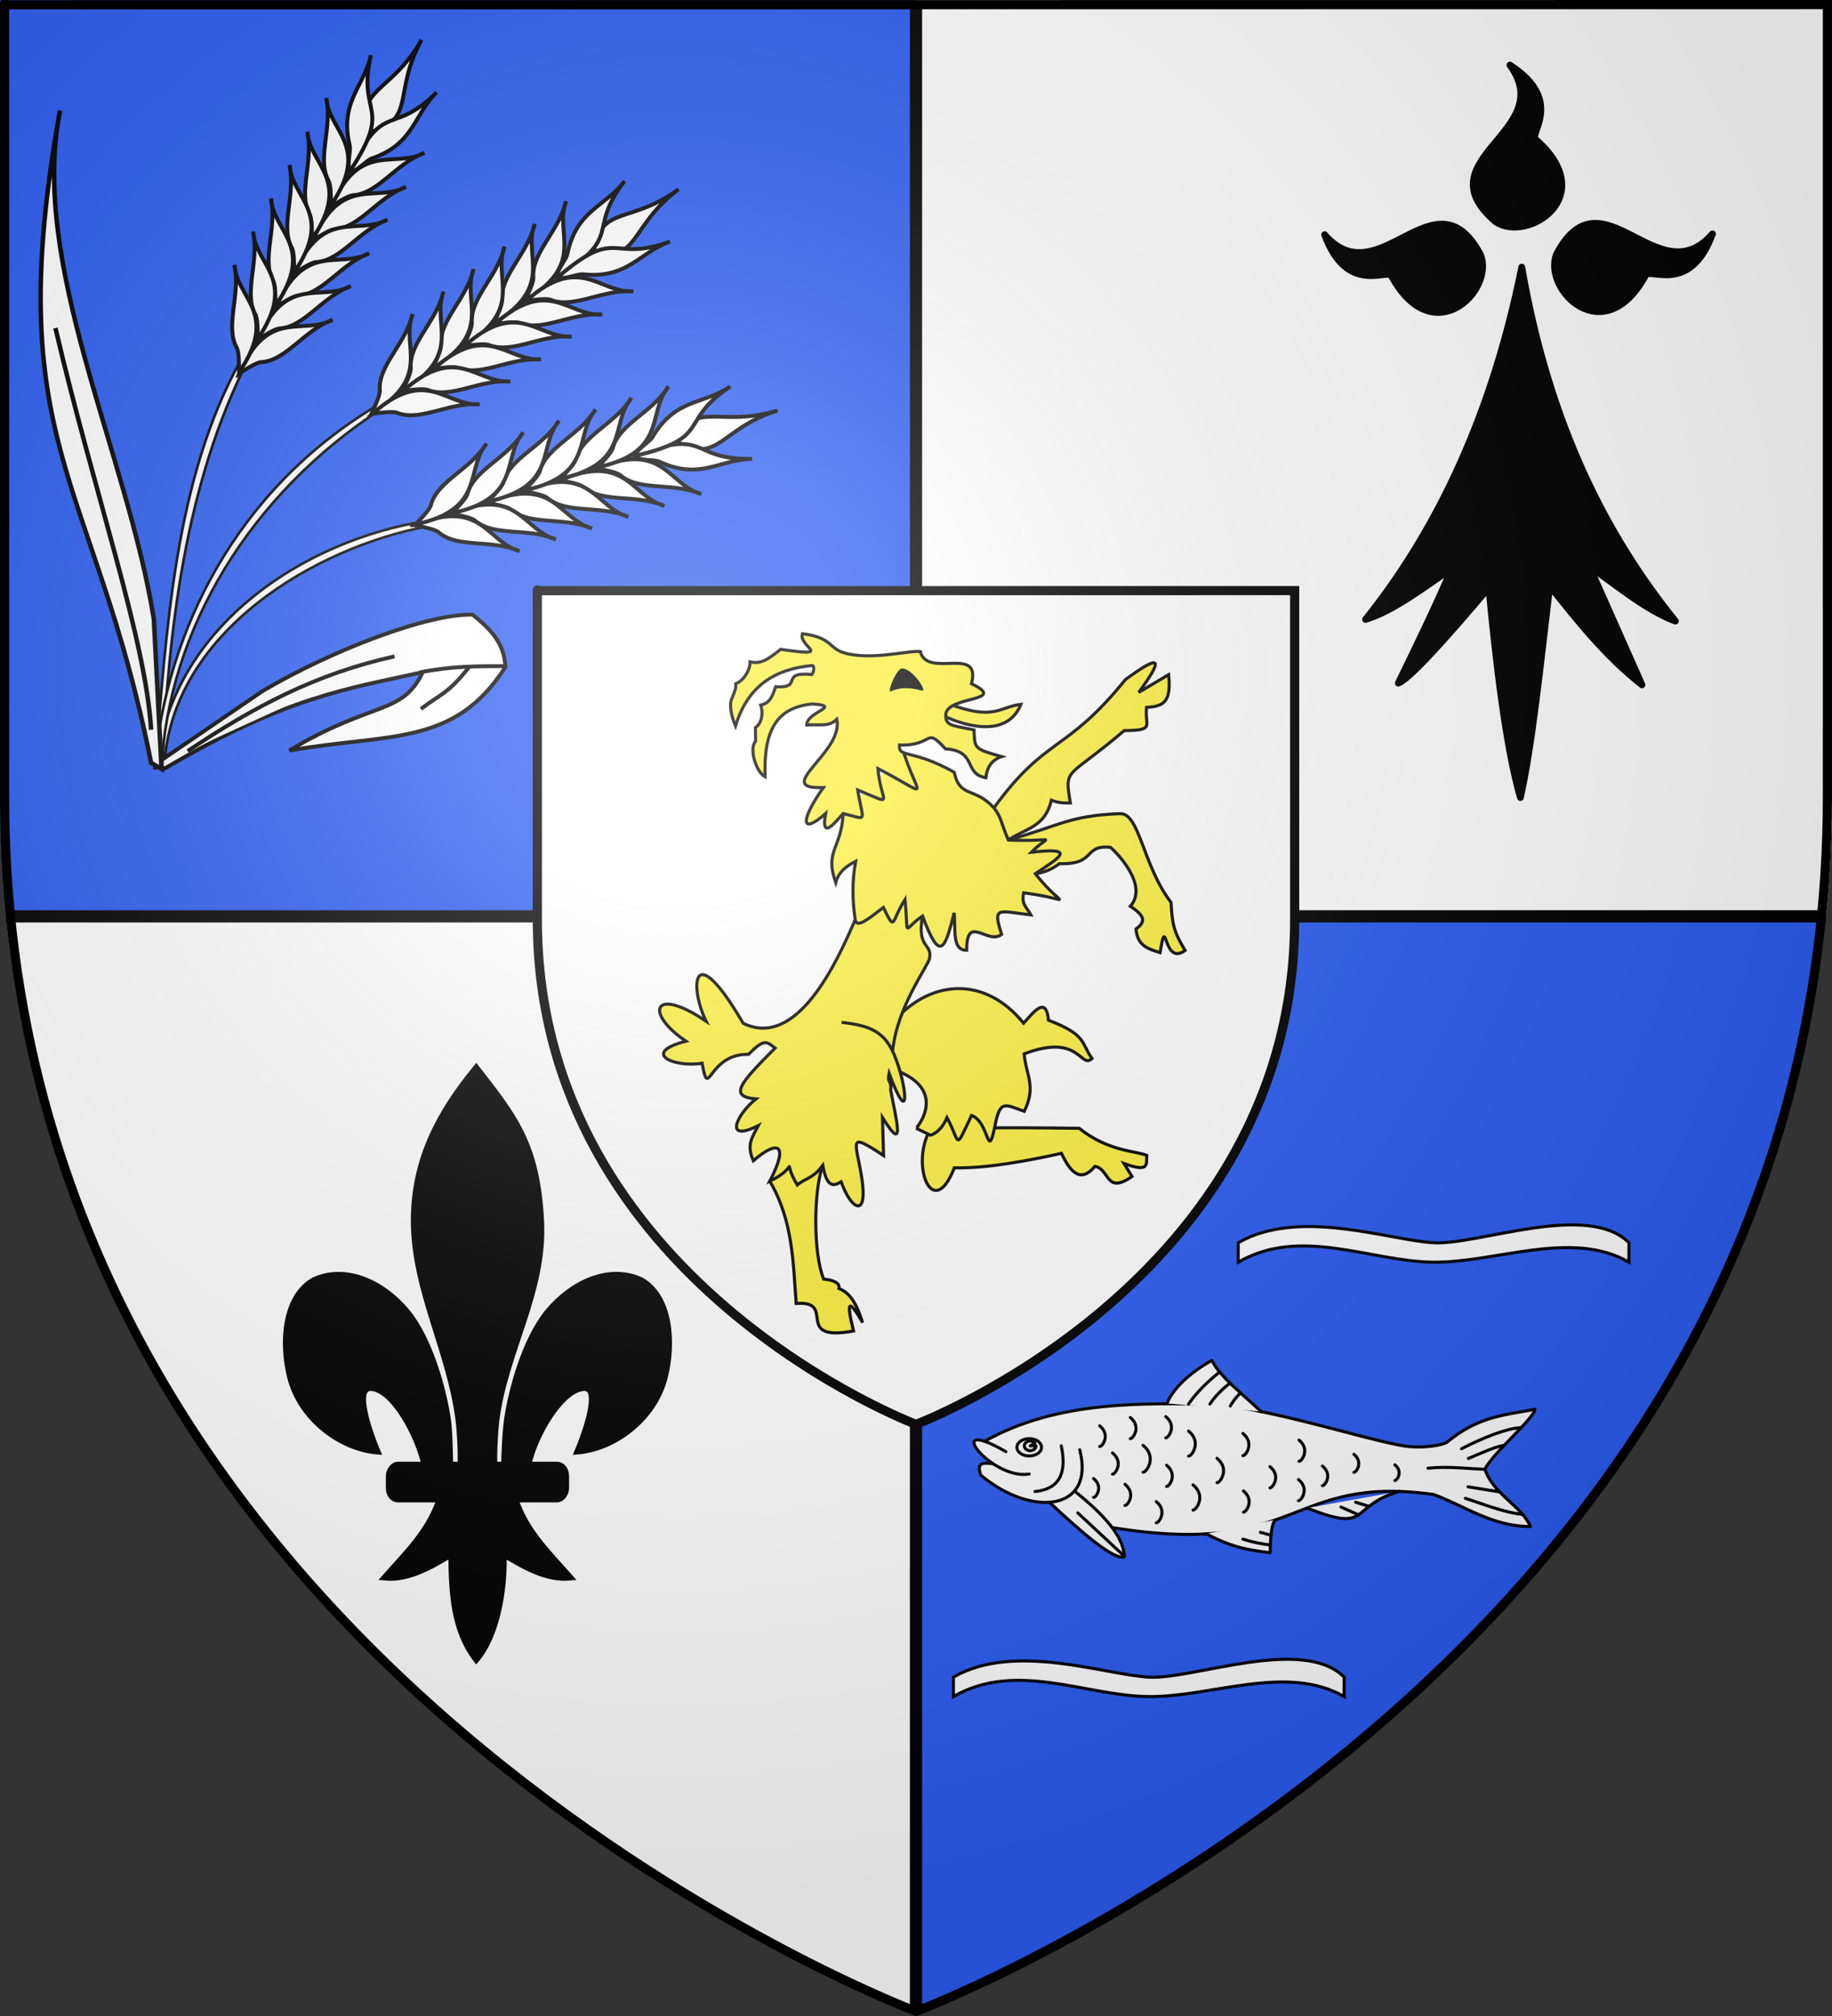 <?xml version="1.0" encoding="UTF-8" standalone="no"?>
<!-- Created with Inkscape (http://www.inkscape.org/) -->
<svg
   xmlns:svg="http://www.w3.org/2000/svg"
   xmlns="http://www.w3.org/2000/svg"
   xmlns:xlink="http://www.w3.org/1999/xlink"
   version="1.0"
   width="600"
   height="660"
   id="svg2">
  <rect width="100%" height="100%" fill="#333333" stroke="none"/>
  <defs
     id="defs6">
    <linearGradient
       id="linearGradient2893">
      <stop
         id="stop2895"
         style="stop-color:#ffffff;stop-opacity:0.314"
         offset="0" />
      <stop
         id="stop2897"
         style="stop-color:#ffffff;stop-opacity:0.251"
         offset="0.19" />
      <stop
         id="stop2901"
         style="stop-color:#6b6b6b;stop-opacity:0.125"
         offset="0.6" />
      <stop
         id="stop2899"
         style="stop-color:#000000;stop-opacity:0.125"
         offset="1" />
    </linearGradient>
    <radialGradient
       cx="221.445"
       cy="226.331"
       r="300"
       fx="221.445"
       fy="226.331"
       id="radialGradient3163"
       xlink:href="#linearGradient2893"
       gradientUnits="userSpaceOnUse"
       gradientTransform="matrix(1.353,0,0,1.349,-77.629,-85.747)" />
  </defs>
  <g
     id="layer3"
     style="display:inline">
    <path
       d="M 0,8.7679863e-14 L 0,260.43 C 0,274.01 0.672,287.192 1.947,300 L 300,300 L 300,8.7679863e-14 L 0,8.7679863e-14 z"
       id="path3161"
       style="fill:#2b5df2;fill-opacity:1;fill-rule:evenodd;stroke:none;stroke-width:1px;stroke-linecap:butt;stroke-linejoin:miter;stroke-opacity:1;display:inline" />
    <path
       d="M 300,300 L 300,658.5 C 300,658.5 570.474,556.543 596,300 L 300,300 z"
       id="path5127"
       style="fill:#2b5df2;fill-opacity:1;fill-rule:evenodd;stroke:none;stroke-width:1px;stroke-linecap:butt;stroke-linejoin:miter;stroke-opacity:1;display:inline" />
    <path
       d="M 300,300 L 300,660 C 300,660 27.698,557.617 2,300 L 300,300 z"
       id="path6098"
       style="fill:#ffffff;fill-opacity:1;fill-rule:evenodd;stroke:none;stroke-width:1px;stroke-linecap:butt;stroke-linejoin:miter;stroke-opacity:1;display:inline" />
    <path
       d="M 600,-2.8175379e-14 L 600,260.43 C 600,274.01 599.328,287.192 598.053,300 L 300,300 L 300,-2.8175379e-14 L 600,-2.8175379e-14 z"
       id="path6100"
       style="fill:#ffffff;fill-opacity:1;fill-rule:evenodd;stroke:none;stroke-width:1px;stroke-linecap:butt;stroke-linejoin:miter;stroke-opacity:1;display:inline" />
    <rect
       width="4"
       height="596"
       x="298"
       y="-598"
       transform="matrix(0,1,-1,0,0,0)"
       id="rect7073"
       style="fill:#000000;fill-opacity:1;stroke:none;stroke-width:15;stroke-linecap:round;stroke-linejoin:round;stroke-miterlimit:4;stroke-dasharray:none;display:inline" />
    <rect
       width="4"
       height="656"
       x="298"
       y="2"
       id="rect7071"
       style="fill:#000000;fill-opacity:1;stroke:none;stroke-width:15;stroke-linecap:round;stroke-linejoin:round;stroke-miterlimit:4;stroke-dasharray:none;display:inline" />
    <path
       d="M 300,466.309 C 300,466.309 175.986,419.645 175.986,301.052 C 175.986,182.458 175.986,193.377 175.986,193.377 L 424.014,193.353 L 424.014,301.052 C 424.014,419.645 300,466.309 300,466.309 z"
       id="path3997"
       style="opacity:1;fill:#ffffff;fill-opacity:1;fill-rule:evenodd;stroke:#000000;stroke-width:3;stroke-linecap:butt;stroke-linejoin:miter;stroke-miterlimit:4;stroke-dasharray:none;stroke-opacity:1;display:inline" />
  </g>
  <g
     id="layer4"
     style="display:inline">
    <g
       transform="matrix(0.484,0,0,0.575,384.416,81.773)"
       id="g6448"
       style="display:inline">
      <g
         transform="matrix(0.719,0,0,0.719,-487.194,995.896)"
         id="g3413"
         style="stroke:#000000;stroke-width:4.17;stroke-miterlimit:4;stroke-dasharray:none;stroke-opacity:1;display:inline">
        <g
           transform="matrix(1.23,0,0,1.23,80.308,160.388)"
           id="g3993">
          <path
             d="M -48.097,-730.047 C -18.635,-698.201 -1.311,-680.639 1.716,-631.226 C 4.517,-585.498 -25.913,-547.267 -32.472,-503.038 C -33.716,-494.649 -34.783,-477.525 -33.659,-470.58 C -32.827,-465.437 -30.267,-449.725 -27.472,-469.166 C -26.897,-473.165 -26.485,-493.226 -24.722,-503.413 C -21.51,-521.974 -11.224,-554.612 6.622,-572.694 C 24.46,-590.769 52.726,-602.493 77.934,-593.038 C 100.774,-582.5 102.933,-552.738 96.434,-530.976 C 88.296,-503.72 57.193,-484.855 29.309,-483.007 C 34.835,-493.933 48.059,-525.12 33.716,-523.882 C 17.113,-522.449 -2.747,-494.201 -7.917,-474.823 C -9.864,-467.525 -9.078,-456.195 -19.503,-456.663 C -12.628,-433.435 6.777,-418.065 23.778,-401.851 C 6.056,-400.377 -11.477,-408.718 -26.941,-416.663 C -26.287,-400.738 -29.378,-367.096 -48.097,-348.726 C -65.472,-367.642 -67.053,-390.712 -67.378,-416.663 C -82.841,-408.718 -100.374,-400.377 -118.097,-401.851 C -101.096,-418.065 -81.69,-433.435 -74.816,-456.663 C -85.241,-456.195 -85.868,-466.818 -87.816,-474.116 C -92.986,-493.493 -111.432,-522.449 -128.034,-523.882 C -142.378,-525.12 -129.153,-493.933 -123.628,-483.007 C -151.512,-484.855 -182.614,-503.72 -190.753,-530.976 C -197.252,-552.738 -195.093,-582.5 -172.253,-593.038 C -147.045,-602.493 -118.779,-590.769 -100.941,-572.694 C -83.095,-554.612 -72.809,-521.974 -69.597,-503.413 C -67.834,-493.226 -68.129,-474.579 -67.554,-470.58 C -64.758,-451.139 -61.492,-465.437 -60.659,-470.58 C -59.535,-477.525 -60.603,-494.649 -61.847,-503.038 C -68.406,-547.267 -95.956,-587.053 -96.034,-631.226 C -96.104,-671.112 -76.051,-701.46 -48.097,-730.047 z"
             id="path3415"
             style="fill:#000000;fill-opacity:1;fill-rule:evenodd;stroke:#000000;stroke-width:4.17;stroke-linecap:butt;stroke-linejoin:miter;stroke-miterlimit:4;stroke-dasharray:none;stroke-opacity:1" />
          <rect
             width="136"
             height="22"
             rx="7.012"
             ry="7.012"
             x="-20.841"
             y="-474.154"
             transform="scale(-1,1)"
             id="rect3417"
             style="fill:#000000;fill-opacity:1;fill-rule:evenodd;stroke:#000000;stroke-width:4.17;stroke-linejoin:round;stroke-miterlimit:4;stroke-dasharray:none;stroke-opacity:1" />
        </g>
      </g>
    </g>
    <g
       transform="matrix(0.813,0,0,0.813,-695.818,-211.947)"
       id="g9890"
       style="stroke:#000000;stroke-width:1.578;stroke-miterlimit:4;stroke-dasharray:none;stroke-opacity:1;display:inline">
      <path
         d="M 1028.539,470.36 L 1027.75,472.728 C 984.079,480.883 924.624,514.557 921.994,569.802 L 919.1,569.802 C 923.835,514.294 977.502,477.989 1028.539,470.36 z"
         id="path3991"
         style="fill:#ffffff;fill-opacity:1;stroke:#000000;stroke-width:1.052;stroke-linecap:square;stroke-linejoin:miter;stroke-miterlimit:4;stroke-dasharray:none;stroke-dashoffset:0;stroke-opacity:1;display:inline" />
      <g
         transform="matrix(0.846,0.533,-0.533,0.846,392.251,-464.86)"
         id="g3143"
         style="fill:#ffffff;stroke:#000000;stroke-width:1.578;stroke-miterlimit:4;stroke-dasharray:none;stroke-opacity:1">
        <path
           d="M 1000.24,593.266 C 1026.184,542.663 1045.743,526.575 1067.487,505.015 C 1069.853,524.105 1056.181,525.871 1038.852,560.367 C 1069.238,532.859 1094.283,523.74 1094.548,485.541 C 1089.333,477.901 1081.968,475.863 1072.126,474.724 C 1056.543,484.017 1031.786,517.133 1017.016,545.698 L 996.066,593.968 L 1000.24,593.266 z"
           id="path110757"
           style="fill:#ffffff;fill-opacity:1;fill-rule:evenodd;stroke:#000000;stroke-width:1.578;stroke-linecap:butt;stroke-linejoin:miter;stroke-miterlimit:4;stroke-dasharray:none;stroke-opacity:1" />
        <path
           d="M 1066.611,505.695 C 1075.73,496.982 1084.808,491.209 1094.391,485.245"
           id="path110795"
           style="fill:#ffffff;fill-opacity:1;fill-rule:evenodd;stroke:#000000;stroke-width:1.578;stroke-linecap:butt;stroke-linejoin:miter;stroke-miterlimit:4;stroke-dasharray:none;stroke-opacity:1" />
        <path
           d="M 1082.176,493.632 C 1080.62,507.339 1078.404,508.177 1074.765,517.964"
           id="path110797"
           style="fill:#ffffff;fill-opacity:1;fill-rule:evenodd;stroke:#000000;stroke-width:1.578;stroke-linecap:butt;stroke-linejoin:miter;stroke-miterlimit:4;stroke-dasharray:none;stroke-opacity:1" />
        <path
           d="M 1054.487,505.698 C 1031.541,528.378 1017.311,553.098 1004.31,582.387"
           id="path110799"
           style="fill:#ffffff;fill-opacity:1;fill-rule:evenodd;stroke:#000000;stroke-width:1.578;stroke-linecap:butt;stroke-linejoin:miter;stroke-miterlimit:4;stroke-dasharray:none;stroke-opacity:1" />
        <path
           d="M 1000.24,593.266 L 1000.24,593.266"
           id="path110801"
           style="fill:#ffffff;fill-opacity:1;fill-rule:evenodd;stroke:#000000;stroke-width:1.578;stroke-linecap:butt;stroke-linejoin:miter;stroke-miterlimit:4;stroke-dasharray:none;stroke-opacity:1" />
        <path
           d="M 88.25,133.25 L 91,133.25 C 66.75,180.75 60.5,236.75 58,289.25 L 55.25,289.25 C 59.75,236.5 62.75,179 88.25,133.25 z"
           transform="matrix(0.89,-0.561,0.561,0.89,785.173,368.489)"
           id="rect3216"
           style="fill:#ffffff;fill-opacity:1;stroke:#000000;stroke-width:1;stroke-linecap:square;stroke-linejoin:miter;stroke-miterlimit:4;stroke-dasharray:none;stroke-dashoffset:0" />
      </g>
      <g
         transform="matrix(0.351,-0.767,-0.767,-0.351,850.948,1427.403)"
         id="g110759"
         style="fill:#ffffff;fill-opacity:1;stroke:#000000;stroke-width:1.872;stroke-miterlimit:4;stroke-dasharray:none;stroke-opacity:1">
        <path
           d="M 1236.49,151.036 C 1216.998,173.122 1225.161,189.523 1202.938,188.391 C 1201.387,165.876 1217.316,172.366 1236.49,151.036 z"
           id="path110761"
           style="fill:#ffffff;fill-opacity:1;fill-rule:evenodd;stroke:#000000;stroke-width:1.872;stroke-linecap:butt;stroke-linejoin:miter;stroke-miterlimit:4;stroke-dasharray:none;stroke-opacity:1;display:inline" />
        <g
           id="g110763"
           style="fill:#ffffff;fill-opacity:1;stroke:#000000;stroke-width:1.872;stroke-miterlimit:4;stroke-dasharray:none;stroke-opacity:1">
          <path
             d="M 1210.439,152.46 C 1197.194,179.709 1215.893,177.593 1188.216,204.048 C 1187.083,200.671 1191.132,194.461 1190.767,191.706 C 1190.905,170.547 1203.815,166.49 1210.439,152.46 z"
             id="path110765"
             style="fill:#ffffff;fill-opacity:1;fill-rule:evenodd;stroke:#000000;stroke-width:1.872;stroke-linecap:butt;stroke-linejoin:miter;stroke-miterlimit:4;stroke-dasharray:none;stroke-opacity:1;display:inline" />
          <path
             d="M 1185.042,167.54 C 1182.511,183.677 1200.814,194.656 1175.518,217.937 C 1176.428,213.842 1177.93,207.94 1176.979,205.82 C 1174.191,194.476 1184.718,181.959 1185.042,167.54 z"
             id="path110767"
             style="fill:#ffffff;fill-opacity:1;fill-rule:evenodd;stroke:#000000;stroke-width:1.872;stroke-linecap:butt;stroke-linejoin:miter;stroke-miterlimit:4;stroke-dasharray:none;stroke-opacity:1;display:inline" />
          <path
             d="M 1172.578,181.23 C 1170.047,197.368 1188.35,208.347 1163.054,231.627 C 1163.964,227.532 1165.466,221.63 1164.515,219.51 C 1161.727,208.166 1172.254,195.65 1172.578,181.23 z"
             id="path110769"
             style="fill:#ffffff;fill-opacity:1;fill-rule:evenodd;stroke:#000000;stroke-width:1.872;stroke-linecap:butt;stroke-linejoin:miter;stroke-miterlimit:4;stroke-dasharray:none;stroke-opacity:1;display:inline" />
          <path
             d="M 1160.673,194.722 C 1158.142,210.86 1176.446,221.839 1151.149,245.119 C 1152.06,241.024 1153.561,235.122 1152.61,233.002 C 1149.822,221.658 1160.349,209.142 1160.673,194.722 z"
             id="path110771"
             style="fill:#ffffff;fill-opacity:1;fill-rule:evenodd;stroke:#000000;stroke-width:1.872;stroke-linecap:butt;stroke-linejoin:miter;stroke-miterlimit:4;stroke-dasharray:none;stroke-opacity:1;display:inline" />
          <path
             d="M 1148.372,208.214 C 1145.841,224.352 1164.144,235.331 1138.848,258.611 C 1139.758,254.516 1141.259,248.614 1140.309,246.494 C 1137.521,235.15 1148.048,222.634 1148.372,208.214 z"
             id="path110773"
             style="fill:#ffffff;fill-opacity:1;fill-rule:evenodd;stroke:#000000;stroke-width:1.872;stroke-linecap:butt;stroke-linejoin:miter;stroke-miterlimit:4;stroke-dasharray:none;stroke-opacity:1;display:inline" />
          <path
             d="M 1136.467,221.706 C 1133.936,237.844 1152.239,248.823 1126.943,272.103 C 1127.853,268.008 1129.355,262.106 1128.404,259.986 C 1125.616,248.642 1136.143,236.126 1136.467,221.706 z"
             id="path110775"
             style="fill:#ffffff;fill-opacity:1;fill-rule:evenodd;stroke:#000000;stroke-width:1.872;stroke-linecap:butt;stroke-linejoin:miter;stroke-miterlimit:4;stroke-dasharray:none;stroke-opacity:1;display:inline" />
          <path
             d="M 1124.165,235.198 C 1121.634,251.336 1139.938,262.315 1114.641,285.595 C 1115.552,281.5 1117.053,275.599 1116.102,273.478 C 1113.314,262.134 1123.841,249.618 1124.165,235.198 z"
             id="path110777"
             style="fill:#ffffff;fill-opacity:1;fill-rule:evenodd;stroke:#000000;stroke-width:1.872;stroke-linecap:butt;stroke-linejoin:miter;stroke-miterlimit:4;stroke-dasharray:none;stroke-opacity:1;display:inline" />
        </g>
        <g
           transform="matrix(-0.105,-0.995,-0.995,0.105,1516.331,1364.704)"
           id="g110779"
           style="fill:#ffffff;fill-opacity:1;stroke:#000000;stroke-width:1.872;stroke-miterlimit:4;stroke-dasharray:none;stroke-opacity:1;display:inline">
          <path
             d="M 1210.439,152.46 C 1197.194,179.709 1215.893,177.593 1188.216,204.048 C 1187.083,200.671 1191.132,194.461 1190.767,191.706 C 1190.905,170.547 1203.815,166.49 1210.439,152.46 z"
             id="path110781"
             style="fill:#ffffff;fill-opacity:1;fill-rule:evenodd;stroke:#000000;stroke-width:1.872;stroke-linecap:butt;stroke-linejoin:miter;stroke-miterlimit:4;stroke-dasharray:none;stroke-opacity:1;display:inline" />
          <path
             d="M 1185.042,167.54 C 1182.511,183.677 1200.814,194.656 1175.518,217.937 C 1176.428,213.842 1177.93,207.94 1176.979,205.82 C 1174.191,194.476 1184.718,181.959 1185.042,167.54 z"
             id="path110783"
             style="fill:#ffffff;fill-opacity:1;fill-rule:evenodd;stroke:#000000;stroke-width:1.872;stroke-linecap:butt;stroke-linejoin:miter;stroke-miterlimit:4;stroke-dasharray:none;stroke-opacity:1;display:inline" />
          <path
             d="M 1172.578,181.23 C 1170.047,197.368 1188.35,208.347 1163.054,231.627 C 1163.964,227.532 1165.466,221.63 1164.515,219.51 C 1161.727,208.166 1172.254,195.65 1172.578,181.23 z"
             id="path110785"
             style="fill:#ffffff;fill-opacity:1;fill-rule:evenodd;stroke:#000000;stroke-width:1.872;stroke-linecap:butt;stroke-linejoin:miter;stroke-miterlimit:4;stroke-dasharray:none;stroke-opacity:1;display:inline" />
          <path
             d="M 1160.673,194.722 C 1158.142,210.86 1176.446,221.839 1151.149,245.119 C 1152.06,241.024 1153.561,235.122 1152.61,233.002 C 1149.822,221.658 1160.349,209.142 1160.673,194.722 z"
             id="path110787"
             style="fill:#ffffff;fill-opacity:1;fill-rule:evenodd;stroke:#000000;stroke-width:1.872;stroke-linecap:butt;stroke-linejoin:miter;stroke-miterlimit:4;stroke-dasharray:none;stroke-opacity:1;display:inline" />
          <path
             d="M 1148.372,208.214 C 1145.841,224.352 1164.144,235.331 1138.848,258.611 C 1139.758,254.516 1141.259,248.614 1140.309,246.494 C 1137.521,235.15 1148.048,222.634 1148.372,208.214 z"
             id="path110789"
             style="fill:#ffffff;fill-opacity:1;fill-rule:evenodd;stroke:#000000;stroke-width:1.872;stroke-linecap:butt;stroke-linejoin:miter;stroke-miterlimit:4;stroke-dasharray:none;stroke-opacity:1;display:inline" />
          <path
             d="M 1136.467,221.706 C 1133.936,237.844 1152.239,248.823 1126.943,272.103 C 1127.853,268.008 1129.355,262.106 1128.404,259.986 C 1125.616,248.642 1136.143,236.126 1136.467,221.706 z"
             id="path110791"
             style="fill:#ffffff;fill-opacity:1;fill-rule:evenodd;stroke:#000000;stroke-width:1.872;stroke-linecap:butt;stroke-linejoin:miter;stroke-miterlimit:4;stroke-dasharray:none;stroke-opacity:1;display:inline" />
          <path
             d="M 1124.165,235.198 C 1121.634,251.336 1139.938,262.315 1114.641,285.595 C 1115.552,281.5 1117.053,275.599 1116.102,273.478 C 1113.314,262.134 1123.841,249.618 1124.165,235.198 z"
             id="path110793"
             style="fill:#ffffff;fill-opacity:1;fill-rule:evenodd;stroke:#000000;stroke-width:1.872;stroke-linecap:butt;stroke-linejoin:miter;stroke-miterlimit:4;stroke-dasharray:none;stroke-opacity:1;display:inline" />
        </g>
      </g>
      <path
         d="M 1007.23,424.322 L 1009.861,425.111 C 956.193,459.837 923.572,514.82 920.941,570.065 L 918.048,570.065 C 922.783,514.557 951.195,457.995 1007.23,424.322 z"
         id="path3989"
         style="fill:#ffffff;fill-opacity:1;stroke:#000000;stroke-width:1.052;stroke-linecap:square;stroke-linejoin:miter;stroke-miterlimit:4;stroke-dasharray:none;stroke-dashoffset:0;stroke-opacity:1;display:inline" />
      <g
         transform="matrix(0.826,0.171,-0.171,0.826,133.7,0.701)"
         id="g110809"
         style="fill:#ffffff;fill-opacity:1;stroke:#000000;stroke-width:1.872;stroke-miterlimit:4;stroke-dasharray:none;stroke-opacity:1">
        <path
           d="M 1236.49,151.036 C 1216.998,173.122 1225.161,189.523 1202.938,188.391 C 1201.387,165.876 1217.316,172.366 1236.49,151.036 z"
           id="path110811"
           style="fill:#ffffff;fill-opacity:1;fill-rule:evenodd;stroke:#000000;stroke-width:1.872;stroke-linecap:butt;stroke-linejoin:miter;stroke-miterlimit:4;stroke-dasharray:none;stroke-opacity:1;display:inline" />
        <g
           id="g110813"
           style="fill:#ffffff;fill-opacity:1;stroke:#000000;stroke-width:1.872;stroke-miterlimit:4;stroke-dasharray:none;stroke-opacity:1">
          <path
             d="M 1210.439,152.46 C 1197.194,179.709 1215.893,177.593 1188.216,204.048 C 1187.083,200.671 1191.132,194.461 1190.767,191.706 C 1190.905,170.547 1203.815,166.49 1210.439,152.46 z"
             id="path110815"
             style="fill:#ffffff;fill-opacity:1;fill-rule:evenodd;stroke:#000000;stroke-width:1.872;stroke-linecap:butt;stroke-linejoin:miter;stroke-miterlimit:4;stroke-dasharray:none;stroke-opacity:1;display:inline" />
          <path
             d="M 1185.042,167.54 C 1182.511,183.677 1200.814,194.656 1175.518,217.937 C 1176.428,213.842 1177.93,207.94 1176.979,205.82 C 1174.191,194.476 1184.718,181.959 1185.042,167.54 z"
             id="path110817"
             style="fill:#ffffff;fill-opacity:1;fill-rule:evenodd;stroke:#000000;stroke-width:1.872;stroke-linecap:butt;stroke-linejoin:miter;stroke-miterlimit:4;stroke-dasharray:none;stroke-opacity:1;display:inline" />
          <path
             d="M 1172.578,181.23 C 1170.047,197.368 1188.35,208.347 1163.054,231.627 C 1163.964,227.532 1165.466,221.63 1164.515,219.51 C 1161.727,208.166 1172.254,195.65 1172.578,181.23 z"
             id="path110819"
             style="fill:#ffffff;fill-opacity:1;fill-rule:evenodd;stroke:#000000;stroke-width:1.872;stroke-linecap:butt;stroke-linejoin:miter;stroke-miterlimit:4;stroke-dasharray:none;stroke-opacity:1;display:inline" />
          <path
             d="M 1160.673,194.722 C 1158.142,210.86 1176.446,221.839 1151.149,245.119 C 1152.06,241.024 1153.561,235.122 1152.61,233.002 C 1149.822,221.658 1160.349,209.142 1160.673,194.722 z"
             id="path110821"
             style="fill:#ffffff;fill-opacity:1;fill-rule:evenodd;stroke:#000000;stroke-width:1.872;stroke-linecap:butt;stroke-linejoin:miter;stroke-miterlimit:4;stroke-dasharray:none;stroke-opacity:1;display:inline" />
          <path
             d="M 1148.372,208.214 C 1145.841,224.352 1164.144,235.331 1138.848,258.611 C 1139.758,254.516 1141.259,248.614 1140.309,246.494 C 1137.521,235.15 1148.048,222.634 1148.372,208.214 z"
             id="path110823"
             style="fill:#ffffff;fill-opacity:1;fill-rule:evenodd;stroke:#000000;stroke-width:1.872;stroke-linecap:butt;stroke-linejoin:miter;stroke-miterlimit:4;stroke-dasharray:none;stroke-opacity:1;display:inline" />
          <path
             d="M 1136.467,221.706 C 1133.936,237.844 1152.239,248.823 1126.943,272.103 C 1127.853,268.008 1129.355,262.106 1128.404,259.986 C 1125.616,248.642 1136.143,236.126 1136.467,221.706 z"
             id="path110825"
             style="fill:#ffffff;fill-opacity:1;fill-rule:evenodd;stroke:#000000;stroke-width:1.872;stroke-linecap:butt;stroke-linejoin:miter;stroke-miterlimit:4;stroke-dasharray:none;stroke-opacity:1;display:inline" />
          <path
             d="M 1124.165,235.198 C 1121.634,251.336 1139.938,262.315 1114.641,285.595 C 1115.552,281.5 1117.053,275.599 1116.102,273.478 C 1113.314,262.134 1123.841,249.618 1124.165,235.198 z"
             id="path110827"
             style="fill:#ffffff;fill-opacity:1;fill-rule:evenodd;stroke:#000000;stroke-width:1.872;stroke-linecap:butt;stroke-linejoin:miter;stroke-miterlimit:4;stroke-dasharray:none;stroke-opacity:1;display:inline" />
        </g>
        <g
           transform="matrix(-0.105,-0.995,-0.995,0.105,1516.331,1364.704)"
           id="g110829"
           style="fill:#ffffff;fill-opacity:1;stroke:#000000;stroke-width:1.872;stroke-miterlimit:4;stroke-dasharray:none;stroke-opacity:1;display:inline">
          <path
             d="M 1210.439,152.46 C 1197.194,179.709 1215.893,177.593 1188.216,204.048 C 1187.083,200.671 1191.132,194.461 1190.767,191.706 C 1190.905,170.547 1203.815,166.49 1210.439,152.46 z"
             id="path110831"
             style="fill:#ffffff;fill-opacity:1;fill-rule:evenodd;stroke:#000000;stroke-width:1.872;stroke-linecap:butt;stroke-linejoin:miter;stroke-miterlimit:4;stroke-dasharray:none;stroke-opacity:1;display:inline" />
          <path
             d="M 1185.042,167.54 C 1182.511,183.677 1200.814,194.656 1175.518,217.937 C 1176.428,213.842 1177.93,207.94 1176.979,205.82 C 1174.191,194.476 1184.718,181.959 1185.042,167.54 z"
             id="path110833"
             style="fill:#ffffff;fill-opacity:1;fill-rule:evenodd;stroke:#000000;stroke-width:1.872;stroke-linecap:butt;stroke-linejoin:miter;stroke-miterlimit:4;stroke-dasharray:none;stroke-opacity:1;display:inline" />
          <path
             d="M 1172.578,181.23 C 1170.047,197.368 1188.35,208.347 1163.054,231.627 C 1163.964,227.532 1165.466,221.63 1164.515,219.51 C 1161.727,208.166 1172.254,195.65 1172.578,181.23 z"
             id="path110835"
             style="fill:#ffffff;fill-opacity:1;fill-rule:evenodd;stroke:#000000;stroke-width:1.872;stroke-linecap:butt;stroke-linejoin:miter;stroke-miterlimit:4;stroke-dasharray:none;stroke-opacity:1;display:inline" />
          <path
             d="M 1160.673,194.722 C 1158.142,210.86 1176.446,221.839 1151.149,245.119 C 1152.06,241.024 1153.561,235.122 1152.61,233.002 C 1149.822,221.658 1160.349,209.142 1160.673,194.722 z"
             id="path110837"
             style="fill:#ffffff;fill-opacity:1;fill-rule:evenodd;stroke:#000000;stroke-width:1.872;stroke-linecap:butt;stroke-linejoin:miter;stroke-miterlimit:4;stroke-dasharray:none;stroke-opacity:1;display:inline" />
          <path
             d="M 1148.372,208.214 C 1145.841,224.352 1164.144,235.331 1138.848,258.611 C 1139.758,254.516 1141.259,248.614 1140.309,246.494 C 1137.521,235.15 1148.048,222.634 1148.372,208.214 z"
             id="path110839"
             style="fill:#ffffff;fill-opacity:1;fill-rule:evenodd;stroke:#000000;stroke-width:1.872;stroke-linecap:butt;stroke-linejoin:miter;stroke-miterlimit:4;stroke-dasharray:none;stroke-opacity:1;display:inline" />
          <path
             d="M 1136.467,221.706 C 1133.936,237.844 1152.239,248.823 1126.943,272.103 C 1127.853,268.008 1129.355,262.106 1128.404,259.986 C 1125.616,248.642 1136.143,236.126 1136.467,221.706 z"
             id="path110841"
             style="fill:#ffffff;fill-opacity:1;fill-rule:evenodd;stroke:#000000;stroke-width:1.872;stroke-linecap:butt;stroke-linejoin:miter;stroke-miterlimit:4;stroke-dasharray:none;stroke-opacity:1;display:inline" />
          <path
             d="M 1124.165,235.198 C 1121.634,251.336 1139.938,262.315 1114.641,285.595 C 1115.552,281.5 1117.053,275.599 1116.102,273.478 C 1113.314,262.134 1123.841,249.618 1124.165,235.198 z"
             id="path110843"
             style="fill:#ffffff;fill-opacity:1;fill-rule:evenodd;stroke:#000000;stroke-width:1.872;stroke-linecap:butt;stroke-linejoin:miter;stroke-miterlimit:4;stroke-dasharray:none;stroke-opacity:1;display:inline" />
        </g>
      </g>
      <path
         d="M 1027.016,611.746 L 1027.016,611.746"
         id="path110851"
         style="fill:#ffffff;fill-opacity:1;fill-rule:evenodd;stroke:#000000;stroke-width:1.578;stroke-linecap:butt;stroke-linejoin:miter;stroke-miterlimit:4;stroke-dasharray:none;stroke-opacity:1" />
      <g
         transform="matrix(-0.277,-0.796,-0.796,0.277,1488.414,1219.145)"
         id="g8767"
         style="fill:#ffffff;fill-opacity:1;stroke:#000000;stroke-width:1.872;stroke-miterlimit:4;stroke-dasharray:none;stroke-opacity:1">
        <path
           d="M 1236.49,151.036 C 1216.998,173.122 1225.161,189.523 1202.938,188.391 C 1201.387,165.876 1217.316,172.366 1236.49,151.036 z"
           id="path8769"
           style="fill:#ffffff;fill-opacity:1;fill-rule:evenodd;stroke:#000000;stroke-width:1.872;stroke-linecap:butt;stroke-linejoin:miter;stroke-miterlimit:4;stroke-dasharray:none;stroke-opacity:1;display:inline" />
        <g
           id="g8771"
           style="fill:#ffffff;fill-opacity:1;stroke:#000000;stroke-width:1.872;stroke-miterlimit:4;stroke-dasharray:none;stroke-opacity:1">
          <path
             d="M 1210.439,152.46 C 1197.194,179.709 1215.893,177.593 1188.216,204.048 C 1187.083,200.671 1191.132,194.461 1190.767,191.706 C 1190.905,170.547 1203.815,166.49 1210.439,152.46 z"
             id="path8773"
             style="fill:#ffffff;fill-opacity:1;fill-rule:evenodd;stroke:#000000;stroke-width:1.872;stroke-linecap:butt;stroke-linejoin:miter;stroke-miterlimit:4;stroke-dasharray:none;stroke-opacity:1;display:inline" />
          <path
             d="M 1185.042,167.54 C 1182.511,183.677 1200.814,194.656 1175.518,217.937 C 1176.428,213.842 1177.93,207.94 1176.979,205.82 C 1174.191,194.476 1184.718,181.959 1185.042,167.54 z"
             id="path8775"
             style="fill:#ffffff;fill-opacity:1;fill-rule:evenodd;stroke:#000000;stroke-width:1.872;stroke-linecap:butt;stroke-linejoin:miter;stroke-miterlimit:4;stroke-dasharray:none;stroke-opacity:1;display:inline" />
          <path
             d="M 1172.578,181.23 C 1170.047,197.368 1188.35,208.347 1163.054,231.627 C 1163.964,227.532 1165.466,221.63 1164.515,219.51 C 1161.727,208.166 1172.254,195.65 1172.578,181.23 z"
             id="path8777"
             style="fill:#ffffff;fill-opacity:1;fill-rule:evenodd;stroke:#000000;stroke-width:1.872;stroke-linecap:butt;stroke-linejoin:miter;stroke-miterlimit:4;stroke-dasharray:none;stroke-opacity:1;display:inline" />
          <path
             d="M 1160.673,194.722 C 1158.142,210.86 1176.446,221.839 1151.149,245.119 C 1152.06,241.024 1153.561,235.122 1152.61,233.002 C 1149.822,221.658 1160.349,209.142 1160.673,194.722 z"
             id="path8779"
             style="fill:#ffffff;fill-opacity:1;fill-rule:evenodd;stroke:#000000;stroke-width:1.872;stroke-linecap:butt;stroke-linejoin:miter;stroke-miterlimit:4;stroke-dasharray:none;stroke-opacity:1;display:inline" />
          <path
             d="M 1148.372,208.214 C 1145.841,224.352 1164.144,235.331 1138.848,258.611 C 1139.758,254.516 1141.259,248.614 1140.309,246.494 C 1137.521,235.15 1148.048,222.634 1148.372,208.214 z"
             id="path8781"
             style="fill:#ffffff;fill-opacity:1;fill-rule:evenodd;stroke:#000000;stroke-width:1.872;stroke-linecap:butt;stroke-linejoin:miter;stroke-miterlimit:4;stroke-dasharray:none;stroke-opacity:1;display:inline" />
          <path
             d="M 1136.467,221.706 C 1133.936,237.844 1152.239,248.823 1126.943,272.103 C 1127.853,268.008 1129.355,262.106 1128.404,259.986 C 1125.616,248.642 1136.143,236.126 1136.467,221.706 z"
             id="path8783"
             style="fill:#ffffff;fill-opacity:1;fill-rule:evenodd;stroke:#000000;stroke-width:1.872;stroke-linecap:butt;stroke-linejoin:miter;stroke-miterlimit:4;stroke-dasharray:none;stroke-opacity:1;display:inline" />
          <path
             d="M 1124.165,235.198 C 1121.634,251.336 1139.938,262.315 1114.641,285.595 C 1115.552,281.5 1117.053,275.599 1116.102,273.478 C 1113.314,262.134 1123.841,249.618 1124.165,235.198 z"
             id="path8785"
             style="fill:#ffffff;fill-opacity:1;fill-rule:evenodd;stroke:#000000;stroke-width:1.872;stroke-linecap:butt;stroke-linejoin:miter;stroke-miterlimit:4;stroke-dasharray:none;stroke-opacity:1;display:inline" />
        </g>
        <g
           transform="matrix(-0.105,-0.995,-0.995,0.105,1516.331,1364.704)"
           id="g8787"
           style="fill:#ffffff;fill-opacity:1;stroke:#000000;stroke-width:1.872;stroke-miterlimit:4;stroke-dasharray:none;stroke-opacity:1;display:inline">
          <path
             d="M 1210.439,152.46 C 1197.194,179.709 1215.893,177.593 1188.216,204.048 C 1187.083,200.671 1191.132,194.461 1190.767,191.706 C 1190.905,170.547 1203.815,166.49 1210.439,152.46 z"
             id="path8789"
             style="fill:#ffffff;fill-opacity:1;fill-rule:evenodd;stroke:#000000;stroke-width:1.872;stroke-linecap:butt;stroke-linejoin:miter;stroke-miterlimit:4;stroke-dasharray:none;stroke-opacity:1;display:inline" />
          <path
             d="M 1185.042,167.54 C 1182.511,183.677 1200.814,194.656 1175.518,217.937 C 1176.428,213.842 1177.93,207.94 1176.979,205.82 C 1174.191,194.476 1184.718,181.959 1185.042,167.54 z"
             id="path8791"
             style="fill:#ffffff;fill-opacity:1;fill-rule:evenodd;stroke:#000000;stroke-width:1.872;stroke-linecap:butt;stroke-linejoin:miter;stroke-miterlimit:4;stroke-dasharray:none;stroke-opacity:1;display:inline" />
          <path
             d="M 1172.578,181.23 C 1170.047,197.368 1188.35,208.347 1163.054,231.627 C 1163.964,227.532 1165.466,221.63 1164.515,219.51 C 1161.727,208.166 1172.254,195.65 1172.578,181.23 z"
             id="path8793"
             style="fill:#ffffff;fill-opacity:1;fill-rule:evenodd;stroke:#000000;stroke-width:1.872;stroke-linecap:butt;stroke-linejoin:miter;stroke-miterlimit:4;stroke-dasharray:none;stroke-opacity:1;display:inline" />
          <path
             d="M 1160.673,194.722 C 1158.142,210.86 1176.446,221.839 1151.149,245.119 C 1152.06,241.024 1153.561,235.122 1152.61,233.002 C 1149.822,221.658 1160.349,209.142 1160.673,194.722 z"
             id="path8795"
             style="fill:#ffffff;fill-opacity:1;fill-rule:evenodd;stroke:#000000;stroke-width:1.872;stroke-linecap:butt;stroke-linejoin:miter;stroke-miterlimit:4;stroke-dasharray:none;stroke-opacity:1;display:inline" />
          <path
             d="M 1148.372,208.214 C 1145.841,224.352 1164.144,235.331 1138.848,258.611 C 1139.758,254.516 1141.259,248.614 1140.309,246.494 C 1137.521,235.15 1148.048,222.634 1148.372,208.214 z"
             id="path8797"
             style="fill:#ffffff;fill-opacity:1;fill-rule:evenodd;stroke:#000000;stroke-width:1.872;stroke-linecap:butt;stroke-linejoin:miter;stroke-miterlimit:4;stroke-dasharray:none;stroke-opacity:1;display:inline" />
          <path
             d="M 1136.467,221.706 C 1133.936,237.844 1152.239,248.823 1126.943,272.103 C 1127.853,268.008 1129.355,262.106 1128.404,259.986 C 1125.616,248.642 1136.143,236.126 1136.467,221.706 z"
             id="path8799"
             style="fill:#ffffff;fill-opacity:1;fill-rule:evenodd;stroke:#000000;stroke-width:1.872;stroke-linecap:butt;stroke-linejoin:miter;stroke-miterlimit:4;stroke-dasharray:none;stroke-opacity:1;display:inline" />
          <path
             d="M 1124.165,235.198 C 1121.634,251.336 1139.938,262.315 1114.641,285.595 C 1115.552,281.5 1117.053,275.599 1116.102,273.478 C 1113.314,262.134 1123.841,249.618 1124.165,235.198 z"
             id="path8801"
             style="fill:#ffffff;fill-opacity:1;fill-rule:evenodd;stroke:#000000;stroke-width:1.872;stroke-linecap:butt;stroke-linejoin:miter;stroke-miterlimit:4;stroke-dasharray:none;stroke-opacity:1;display:inline" />
        </g>
      </g>
      <g
         transform="matrix(-0.872,0,0,0.872,1477.55,-19.174)"
         id="g3020"
         style="stroke:#000000;stroke-width:2.077;stroke-miterlimit:4;stroke-dasharray:none;stroke-opacity:1">
        <path
           d="M 643.134,673.237 C 669.359,541.128 713.091,526.61 685.203,371.986 C 699.453,442.97 654.063,530.274 641.862,606.89 L 638.316,676.028 L 643.134,673.237 z"
           id="path3018"
           style="opacity:1;fill:#ffffff;fill-opacity:1;fill-rule:evenodd;stroke:#000000;stroke-width:2.077;stroke-linecap:butt;stroke-linejoin:miter;stroke-miterlimit:4;stroke-dasharray:none;stroke-opacity:1;display:inline" />
        <path
           d="M 687.329,472.45 C 669.518,548.569 645.639,615.872 643.13,657.957"
           id="path8807"
           style="opacity:1;fill:#ffffff;fill-opacity:1;fill-rule:evenodd;stroke:#000000;stroke-width:2.077;stroke-linecap:butt;stroke-linejoin:miter;stroke-miterlimit:4;stroke-dasharray:none;stroke-opacity:1" />
      </g>
    </g>
    <g
       transform="matrix(-0.505,0,0,0.505,478.737,137.269)"
       id="g2186"
       style="fill:#fcef3c">
      <path
         d="M 302.974,459.316 C 314.318,445.728 331.603,443.808 344.565,460.089 C 358.063,483.428 343.015,520.829 329.067,485.265 C 307.613,485.747 280.043,480.38 259.63,475.869 C 254.909,485.594 248.157,496.681 237.897,484.292 C 228.117,486.076 231.061,502.838 213.861,490.905 L 219.015,482.474 C 202.427,488.513 204.611,483.088 204.288,477.185 C 212.122,474.083 229.296,474.639 248.106,459.622 C 248.106,459.622 278.859,459.2 302.974,459.316 z"
         id="path2188"
         style="fill:#fcef3c;fill-opacity:1;stroke:#000000;stroke-width:2;stroke-miterlimit:4;stroke-dasharray:none;stroke-opacity:1" />
      <path
         d="M 344.565,464.089 C 344.565,464.089 338.12,462.796 333.856,452.732 C 324.919,468.832 329.352,475.351 317.901,451.293 C 306.365,455.509 307.659,480.977 302.974,459.316 C 299.535,440.77 296.728,444.031 283.718,448.643 C 275.733,432.1 282.545,425.735 283.805,411.368 C 247.41,397.564 247.503,421.501 239.805,414.416 C 246.99,404.144 243.273,399.02 268.015,389.568 C 269.459,373.049 278.125,384.911 284.171,391.506 C 309.128,360.527 345.928,361.977 371.36,393.702 C 372.28,401.284 383.046,414.752 366.853,422.06 C 332.599,435.266 353.694,459.609 353.829,459.602 L 344.565,464.089 z"
         id="path2174"
         style="fill:#fcef3c;fill-opacity:1;stroke:#000000;stroke-width:2;stroke-miterlimit:4;stroke-dasharray:none;stroke-opacity:1" />
      <path
         d="M 285.878,184.792 C 295.617,208.621 326.393,197.193 337.69,191.415 L 333.405,184.208 C 302.734,195.875 299.903,186.285 285.878,184.792 z"
         id="path2161"
         style="fill:#fcef3c;fill-opacity:1;fill-rule:evenodd;stroke:#000000;stroke-width:2;stroke-linecap:butt;stroke-linejoin:miter;stroke-miterlimit:4;stroke-dasharray:none;stroke-opacity:1" />
      <path
         d="M 414.376,483.585 C 425.842,487.035 430.896,475.371 448.774,493.936 C 433.563,519.466 433.608,547.732 431.645,573.19 C 404.625,571.091 434.353,598.289 394.455,591.025 C 399.142,572.157 397.928,569.226 388.538,585.596 C 391.137,578.207 394.452,567.162 403.909,563.453 C 402.956,558.715 410.701,557.699 413.805,557.401 C 420.521,541.4 420.579,500.915 414.376,483.585 z"
         id="path2178"
         style="fill:#fcef3c;fill-opacity:1;stroke:#000000;stroke-width:2;stroke-miterlimit:4;stroke-dasharray:none;stroke-opacity:1" />
      <path
         d="M 303.403,251.901 C 308.916,259.7 305.463,270.959 294.093,272.754 C 282.264,264.911 270.324,264.43 266.105,246.936 C 261.565,248.756 257.644,248.819 253.831,248.711 C 257.764,225.182 256.25,233.672 218.886,201.798 C 198.202,201.717 205.881,198.595 204.398,186.727 C 192.545,186.189 188.407,182.477 190.093,165.555 L 209.502,177.046 C 190.603,151.378 198.5,154.497 218.056,168.665 C 256.809,216.642 269.437,205.094 303.403,251.901 z"
         id="path2192"
         style="fill:#fcef3c;fill-opacity:1;stroke:#000000;stroke-width:2;stroke-miterlimit:4;stroke-dasharray:none;stroke-opacity:1" />
      <path
         d="M 294.093,272.754 C 305.245,292.929 278.952,302.019 260.972,288.091 C 236.581,288.818 245.891,275.722 227.822,277.481 C 224.204,280.515 202.851,301.803 214.916,315.704 C 204.534,322.532 205.43,325.97 211.256,330.509 C 210.391,341.181 203.649,343.275 195.667,345.764 C 191.068,318.427 194.147,355.134 179.41,344.322 C 187.445,331.196 187.639,326.342 188.577,313.112 C 206.984,289.211 208.917,254.748 221.851,255.675 C 254.793,256.942 260.956,263.57 294.093,272.754 z"
         id="path2196"
         style="fill:#fcef3c;fill-opacity:1;stroke:#000000;stroke-width:2;stroke-miterlimit:4;stroke-dasharray:none;stroke-opacity:1" />
      <path
         d="M 369.107,409.881 C 366.5,381.203 345.971,354.251 345.123,349.448 C 343.351,339.404 353.535,343.414 349.698,322.007 C 345.861,300.6 381.271,296.221 393.366,324.389 C 405.461,352.557 431.281,408.582 466.029,391.53 C 499.488,334.367 500.889,368.182 490.072,390.232 C 524.524,366.839 530.227,384.934 503.113,403.17 C 532.521,410.696 511.311,420.455 492.623,417.464 C 488.218,442.717 489.132,411.11 462.558,411.703 C 452.331,401.378 450.988,403.285 445.317,407.622 C 467.954,430.358 475.824,439.024 457.734,440.594 C 469.911,450.261 479.275,469.37 456.202,457.905 C 460.049,465.233 464.122,470.286 459.425,480.681 C 444.27,467.525 435.622,468.634 448.774,493.936 C 427.928,483.952 441.948,477.868 430.935,496.377 C 425.581,491.817 420.875,492.48 414.376,483.585 C 411.825,498.441 407.201,497.2 402.506,494.335 C 395.66,513.031 385.479,517.525 388.891,493.214 C 392.622,468.12 399.392,461.187 374.979,477.292 L 375.686,452.659 C 360.205,477.597 367.016,453.329 370.359,434.831 C 369.586,428.018 372.827,431.05 371.4,423.9 C 357.47,461.462 359.437,432.399 368.058,411.975 C 374.167,397.506 383.009,393.012 402.209,390.962"
         id="path2200"
         style="fill:#fcef3c;fill-opacity:1;stroke:#000000;stroke-width:2;stroke-miterlimit:4;stroke-dasharray:none;stroke-opacity:1" />
      <path
         d="M 411.234,588.989 L 411.234,588.989 L 411.234,588.989 z"
         id="path2221"
         style="fill:#fcef3c;fill-opacity:1;stroke:#000000;stroke-width:2;stroke-miterlimit:4;stroke-dasharray:none;stroke-opacity:1" />
      <path
         d="M 401.161,255.576 C 402.321,278.692 413.404,279.438 406.002,300.403 C 404.055,292.93 398.427,289.315 393.046,286.566 C 395.49,299.563 395.207,311.781 393.366,324.389 C 392.445,330.693 383.712,322.947 375.09,316.47 C 367.049,332.776 370.389,325.963 361.042,311.265 C 358.669,337.277 362.748,330.913 349.698,322.007 C 338.368,352.554 335.182,343.779 329.182,319.963 C 328.119,331.049 330.752,344.349 321.052,344.202 C 321.191,320.06 307.469,341.116 298.407,333.905 C 304.411,315.318 300.622,318.892 279.422,321.286 C 282.048,316.258 285.756,314.774 284.113,306.988 C 250.905,311.115 257.973,318.23 276.554,294.586 C 260.866,284.1 248.857,277.242 279.109,280.684 C 267.122,268.405 261.827,274.122 294.093,272.754 C 298.776,261.745 298.674,257.683 303.403,251.901 C 316.087,238.011 325.335,245.885 329.171,228.807 C 356.552,213.368 365.352,219.901 364.649,211.146 C 341.856,211.851 348.432,198.713 334.852,213.633 C 313.864,215.057 323.401,229.848 308.627,232.359 C 307.894,225.514 304.734,220.734 298.371,218.676 C 316.382,213.546 315.784,213.704 316.294,201.368 C 330.657,198.295 334.663,198.933 334.64,191.712 C 334.598,179.018 293.183,183.399 317.954,171.412 C 311.419,146.137 346.511,168.428 351.142,150.562 C 358.568,149.658 383.633,156.691 400.958,151.265 C 410.593,148.239 408.477,141.398 427.602,139.007 C 430.452,147.638 406.081,154.28 441.738,149.139 C 451.125,156.64 454.534,158.533 461.6,157.309 C 461.236,161.695 465.303,169.284 470.855,171.465 C 470.697,174.868 471.262,175.617 473.056,180.424 C 475.245,183.74 474.161,191.409 470.994,198.863 C 463.008,172.549 445.282,161.974 421.552,159.647 C 419.731,159.468 419.895,163.177 421.431,165.443 C 442.872,163.457 426.493,174.473 444.967,173.392 C 446.741,177.908 447.751,183.832 454.629,185.268 C 453.057,189.796 453.486,196.571 458.087,199.913 L 457.941,208.769 C 462.38,213.308 457.714,228.615 451.819,231.764 C 452.857,200.492 443.671,186.926 421.284,184.535 C 400.977,185.942 424.892,189.427 424.809,198.213 C 417.178,197.521 410.663,199.751 405.316,194.52 C 400.516,215.808 448.014,240 414.024,238.755 C 429.125,260.099 428.788,269.91 412.56,255.608 C 415.948,274.352 405.378,259.975 401.161,255.576 C 384.533,259.634 388.277,261.691 391.741,240.301 C 366.427,250.689 376.738,249.37 378.648,226.389 C 343.823,244.512 351.727,246.671 361.833,216.38"
         id="path2172"
         style="fill:#fcef3c;fill-opacity:1;stroke:#000000;stroke-width:2;stroke-miterlimit:4;stroke-opacity:1" />
      <path
         d="M 369.676,176.133 C 361.49,172.782 354.181,174.824 350.412,175.853 C 345.712,177.442 356.19,161.339 363.068,161.522 C 366.801,161.623 373.767,179.483 369.676,176.133 z"
         id="path7014"
         style="fill:#000000;fill-opacity:1;fill-rule:evenodd;stroke:none;stroke-width:2;stroke-linecap:butt;stroke-linejoin:miter;stroke-miterlimit:4;stroke-dasharray:none;stroke-opacity:1" />
    </g>
    <g
       transform="matrix(0.742,0,0,0.742,218.565,-13.178)"
       id="g4385"
       style="display:inline">
      <g
         id="g4564"
         style="fill:#000000;fill-opacity:1">
        <path
           d="M 377.128,135.622 C 363.027,205.733 336.74,255.374 308.184,291.061 C 320.054,287.499 333.399,277.371 346.301,268.511 C 338.411,286.896 330.52,302.956 322.63,319.179 C 327.341,317.431 342.291,301.057 362.595,277.033 C 365.778,310.06 370.082,347.255 376.512,369.649 C 381.631,347.291 385.418,310.285 389.481,276.307 C 401.722,291.501 413.611,306.872 430.173,319.905 L 406.92,267.587 C 418.927,275.985 432.195,287.102 444.927,291.788 C 414.738,254.32 389.317,205.741 377.128,135.622 z"
           id="path1883"
           style="fill:#000000;fill-opacity:1;fill-rule:evenodd;stroke:#000000;stroke-width:3;stroke-linecap:round;stroke-linejoin:round;stroke-miterlimit:4;stroke-dasharray:none;stroke-opacity:1" />
        <path
           d="M 319.723,139.698 C 318.427,135.62 300.185,148.673 290.128,121.31 C 314.12,148.894 338.908,92.269 358.962,130.251 C 365.151,145.922 338.04,173.112 319.723,139.698 z"
           id="path1887"
           style="fill:#000000;fill-opacity:1;fill-rule:evenodd;stroke:#000000;stroke-width:3;stroke-linecap:round;stroke-linejoin:round;stroke-miterlimit:4;stroke-dasharray:none;stroke-opacity:1" />
        <path
           d="M 431.716,139.348 C 433.012,135.27 451.253,148.323 461.311,120.961 C 437.319,148.545 412.53,91.919 392.477,129.902 C 386.288,145.572 413.399,172.762 431.716,139.348 z"
           id="path1893"
           style="fill:#000000;fill-opacity:1;fill-rule:evenodd;stroke:#000000;stroke-width:3;stroke-linecap:round;stroke-linejoin:round;stroke-miterlimit:4;stroke-dasharray:none;stroke-opacity:1;display:inline" />
        <path
           d="M 383.382,79.375 C 379.685,77.221 396.403,62.265 371.894,46.481 C 393.58,75.912 332.91,87.752 365.604,115.608 C 379.547,125.066 411.996,104.539 383.382,79.375 z"
           id="path1895"
           style="fill:#000000;fill-opacity:1;fill-rule:evenodd;stroke:#000000;stroke-width:3;stroke-linecap:round;stroke-linejoin:round;stroke-miterlimit:4;stroke-dasharray:none;stroke-opacity:1;display:inline" />
      </g>
    </g>
    <g
       transform="matrix(0.269,0,0,0.269,311.635,351.926)"
       id="g4445"
       style="fill:#ffffff;stroke:#000000;stroke-width:3.716;stroke-miterlimit:4;stroke-dasharray:none;stroke-opacity:1">
      <g
         transform="matrix(2.185,0,0,2.185,-810.256,-569.443)"
         id="g12947"
         style="fill:#ffffff;stroke:#000000;stroke-width:1.701;stroke-miterlimit:4;stroke-dasharray:none;stroke-opacity:1;display:inline">
        <path
           d="M 389.377,464.589 C 430.616,441.476 479.089,443.529 517.081,444.065 C 551.922,446.753 613.698,467.672 627.753,467.716 C 634.63,468.11 643.193,467.194 646.892,465.183 C 664.671,450.375 680.045,449.999 695.887,446.81 C 695.347,452.076 673.11,470.544 667.998,480.179 C 672.888,494.416 688.501,500.636 693.44,512.117 C 672.067,512.192 656.831,500.596 639.308,494.254 C 557.89,483.099 565.525,529.901 460.128,512.659"
           id="path3047"
           style="fill:#ffffff;fill-rule:evenodd;stroke:#000000;stroke-width:1.701;stroke-linecap:round;stroke-linejoin:round;stroke-miterlimit:4;stroke-dasharray:none;stroke-opacity:1" />
        <path
           d="M 439.44,492.424 C 455.874,505.648 466.585,517.474 467.166,528.899 C 461.67,531.573 442.035,514.197 425.257,498.515"
           id="path6595"
           style="fill:#ffffff;fill-rule:evenodd;stroke:#000000;stroke-width:1.701;stroke-linecap:round;stroke-linejoin:round;stroke-miterlimit:4;stroke-dasharray:none;stroke-opacity:1" />
        <path
           d="M 442.264,469.353 C 451.097,503.633 415.471,507.274 387.088,483.466 C 384.233,475.276 389.845,476.999 393.89,477.089"
           id="path6597"
           style="fill:#ffffff;fill-rule:evenodd;stroke:#000000;stroke-width:1.701;stroke-linecap:round;stroke-linejoin:round;stroke-miterlimit:4;stroke-dasharray:none;stroke-opacity:1" />
        <path
           d="M 490.945,443.566 C 492.928,438.008 500.03,428.563 515.885,419.551 C 520.45,428.934 533.5,438.71 543.305,448.093"
           id="path7484"
           style="fill:#ffffff;fill-rule:evenodd;stroke:#000000;stroke-width:1.701;stroke-linecap:round;stroke-linejoin:round;stroke-miterlimit:4;stroke-dasharray:none;stroke-opacity:1" />
        <path
           d="M 431.979,467.187 C 435.028,481.609 431.612,491.181 417.363,492.63"
           id="path8371"
           style="fill:#ffffff;fill-rule:evenodd;stroke:#000000;stroke-width:1.701;stroke-linecap:round;stroke-linejoin:round;stroke-miterlimit:4;stroke-dasharray:none;stroke-opacity:1" />
        <path
           d="M 414.115,482.886 C 392.69,486.446 364.313,449.173 401.124,470.435"
           id="path8373"
           style="fill:#ffffff;fill-rule:evenodd;stroke:#000000;stroke-width:1.701;stroke-linecap:round;stroke-linejoin:round;stroke-miterlimit:4;stroke-dasharray:none;stroke-opacity:1" />
        <path
           d="M 568.935,501.832 C 605.181,516.11 591.603,500.946 620.352,492.56"
           id="path8375"
           style="fill:#ffffff;fill-rule:evenodd;stroke:#000000;stroke-width:1.701;stroke-linecap:round;stroke-linejoin:round;stroke-miterlimit:4;stroke-dasharray:none;stroke-opacity:1" />
        <path
           d="M 512.725,516.162 C 528.665,524.584 538.025,525.312 548.365,526.733 C 548.583,512.816 549.965,509.375 551.613,508.328"
           id="path8377"
           style="fill:#ffffff;fill-rule:evenodd;stroke:#000000;stroke-width:1.701;stroke-linecap:round;stroke-linejoin:round;stroke-miterlimit:4;stroke-dasharray:none;stroke-opacity:1" />
        <path
           d="M 420.977,467.999 C 420.977,470.666 417.905,472.827 414.115,472.827 C 410.326,472.827 407.254,470.666 407.254,467.999 C 407.254,465.333 410.326,463.171 414.115,463.171 C 417.905,463.171 420.977,465.333 420.977,467.999 L 420.977,467.999 z"
           id="path11107"
           style="fill:#ffffff;fill-opacity:1;stroke:#000000;stroke-width:1.701;stroke-linecap:round;stroke-linejoin:round;stroke-miterlimit:4;stroke-dasharray:none;stroke-opacity:1" />
        <path
           d="M 452.55,459.067 C 452.55,460.398 451.39,461.531 449.813,461.74 C 448.237,461.95 446.711,461.174 446.215,459.909 C 445.718,458.645 446.398,457.267 447.818,456.66 C 449.238,456.052 450.977,456.394 451.921,457.467 L 449.302,459.067 L 452.55,459.067 z"
           transform="translate(-34.645,8.12)"
           id="path11109"
           style="fill:#ffffff;fill-opacity:1;stroke:#000000;stroke-width:1.701;stroke-linecap:round;stroke-linejoin:round;stroke-miterlimit:4;stroke-dasharray:none;stroke-opacity:1" />
        <path
           d="M 668.116,480.248 C 658.33,479.97 648.516,478.455 636.312,479.638"
           id="path11111"
           style="fill:#ffffff;fill-rule:evenodd;stroke:#000000;stroke-width:1.701;stroke-linecap:round;stroke-linejoin:round;stroke-miterlimit:4;stroke-dasharray:none;stroke-opacity:1" />
        <path
           d="M 678.824,467.03 C 675.031,467.07 666.619,470.961 658.795,474.225"
           id="path11113"
           style="fill:#ffffff;fill-rule:evenodd;stroke:#000000;stroke-width:1.701;stroke-linecap:round;stroke-linejoin:round;stroke-miterlimit:4;stroke-dasharray:none;stroke-opacity:1" />
        <path
           d="M 688.076,457.02 C 679.656,457.621 667.601,462.366 655.006,468.811"
           id="path11115"
           style="fill:#ffffff;fill-rule:evenodd;stroke:#000000;stroke-width:1.701;stroke-linecap:round;stroke-linejoin:round;stroke-miterlimit:4;stroke-dasharray:none;stroke-opacity:1" />
        <path
           d="M 689.177,505.395 C 679.072,504.423 667.276,499.694 657.171,496.419"
           id="path11117"
           style="fill:#ffffff;fill-rule:evenodd;stroke:#000000;stroke-width:1.701;stroke-linecap:round;stroke-linejoin:round;stroke-miterlimit:4;stroke-dasharray:none;stroke-opacity:1" />
        <path
           d="M 676.067,492.796 C 670.474,491.894 664.25,490.913 658.657,490.011"
           id="path11119"
           style="fill:#ffffff;fill-rule:evenodd;stroke:#000000;stroke-width:1.701;stroke-linecap:round;stroke-linejoin:round;stroke-miterlimit:4;stroke-dasharray:none;stroke-opacity:1" />
        <path
           d="M 520.216,426.046 C 513.302,431.621 507.294,437.498 502.893,443.91"
           id="path11121"
           style="fill:#ffffff;fill-rule:evenodd;stroke:#000000;stroke-width:1.701;stroke-linecap:round;stroke-linejoin:round;stroke-miterlimit:4;stroke-dasharray:none;stroke-opacity:1" />
        <path
           d="M 525.944,432.346 C 521.475,435.705 517.593,439.712 514.802,443.91"
           id="path11123"
           style="fill:#ffffff;fill-rule:evenodd;stroke:#000000;stroke-width:1.701;stroke-linecap:round;stroke-linejoin:round;stroke-miterlimit:4;stroke-dasharray:none;stroke-opacity:1" />
        <path
           d="M 531.583,437.956 C 528.694,440.844 527.42,442.925 526.17,444.993"
           id="path11125"
           style="fill:#ffffff;fill-rule:evenodd;stroke:#000000;stroke-width:1.701;stroke-linecap:round;stroke-linejoin:round;stroke-miterlimit:4;stroke-dasharray:none;stroke-opacity:1" />
        <path
           d="M 441.182,504.539 L 467.018,528.573"
           id="path11127"
           style="fill:#ffffff;fill-rule:evenodd;stroke:#000000;stroke-width:1.701;stroke-linecap:round;stroke-linejoin:round;stroke-miterlimit:4;stroke-dasharray:none;stroke-opacity:1" />
        <path
           d="M 533.207,519.155 C 537.826,520.671 542.907,521.726 548.365,522.403"
           id="path11129"
           style="fill:#ffffff;fill-rule:evenodd;stroke:#000000;stroke-width:1.701;stroke-linecap:round;stroke-linejoin:round;stroke-miterlimit:4;stroke-dasharray:none;stroke-opacity:1" />
        <path
           d="M 542.951,515.365 L 548.906,516.989"
           id="path11131"
           style="fill:#ffffff;fill-rule:evenodd;stroke:#000000;stroke-width:1.701;stroke-linecap:round;stroke-linejoin:round;stroke-miterlimit:4;stroke-dasharray:none;stroke-opacity:1" />
        <path
           d="M 587.881,501.291 L 597.625,505.622"
           id="path11133"
           style="fill:#ffffff;fill-rule:evenodd;stroke:#000000;stroke-width:1.701;stroke-linecap:round;stroke-linejoin:round;stroke-miterlimit:4;stroke-dasharray:none;stroke-opacity:1" />
        <path
           d="M 596.001,498.584 L 603.353,500.868"
           id="path11135"
           style="fill:#ffffff;fill-rule:evenodd;stroke:#000000;stroke-width:1.701;stroke-linecap:round;stroke-linejoin:round;stroke-miterlimit:4;stroke-dasharray:none;stroke-opacity:1" />
        <path
           d="M 453.402,456.038 C 459.747,461.227 454.586,467.877 453.402,467.552"
           id="path11137"
           style="fill:#ffffff;fill-rule:evenodd;stroke:#000000;stroke-width:1.701;stroke-linecap:round;stroke-linejoin:round;stroke-miterlimit:4;stroke-dasharray:none;stroke-opacity:1" />
        <path
           d="M 460.537,471.145 C 467.04,476.464 461.75,483.279 460.537,482.946"
           id="path11139"
           style="fill:#ffffff;fill-rule:evenodd;stroke:#000000;stroke-width:1.701;stroke-linecap:round;stroke-linejoin:round;stroke-miterlimit:4;stroke-dasharray:none;stroke-opacity:1" />
        <path
           d="M 470.436,451.38 C 476.94,456.699 471.649,463.514 470.436,463.181"
           id="path11141"
           style="fill:#ffffff;fill-rule:evenodd;stroke:#000000;stroke-width:1.701;stroke-linecap:round;stroke-linejoin:round;stroke-miterlimit:4;stroke-dasharray:none;stroke-opacity:1" />
        <path
           d="M 477.547,466.925 C 485.789,473.665 479.085,482.302 477.547,481.88"
           id="path11143"
           style="fill:#ffffff;fill-rule:evenodd;stroke:#000000;stroke-width:1.701;stroke-linecap:round;stroke-linejoin:round;stroke-miterlimit:4;stroke-dasharray:none;stroke-opacity:1" />
        <path
           d="M 449.987,485.416 C 455.764,490.14 451.065,496.194 449.987,495.898"
           id="path11145"
           style="fill:#ffffff;fill-rule:evenodd;stroke:#000000;stroke-width:1.701;stroke-linecap:round;stroke-linejoin:round;stroke-miterlimit:4;stroke-dasharray:none;stroke-opacity:1" />
        <path
           d="M 467.478,488.585 C 473.982,493.904 468.692,500.719 467.478,500.386"
           id="path11147"
           style="fill:#ffffff;fill-rule:evenodd;stroke:#000000;stroke-width:1.701;stroke-linecap:round;stroke-linejoin:round;stroke-miterlimit:4;stroke-dasharray:none;stroke-opacity:1" />
        <path
           d="M 490.673,478 C 497.176,483.318 491.886,490.133 490.673,489.8"
           id="path11149"
           style="fill:#ffffff;fill-rule:evenodd;stroke:#000000;stroke-width:1.701;stroke-linecap:round;stroke-linejoin:round;stroke-miterlimit:4;stroke-dasharray:none;stroke-opacity:1" />
        <path
           d="M 484.913,498.237 C 491.417,503.555 486.126,510.37 484.913,510.037"
           id="path11151"
           style="fill:#ffffff;fill-rule:evenodd;stroke:#000000;stroke-width:1.701;stroke-linecap:round;stroke-linejoin:round;stroke-miterlimit:4;stroke-dasharray:none;stroke-opacity:1" />
        <path
           d="M 490.206,450.913 C 496.709,456.232 491.419,463.047 490.206,462.714"
           id="path11153"
           style="fill:#ffffff;fill-rule:evenodd;stroke:#000000;stroke-width:1.701;stroke-linecap:round;stroke-linejoin:round;stroke-miterlimit:4;stroke-dasharray:none;stroke-opacity:1" />
        <path
           d="M 502.906,458.944 C 510.595,465.231 504.341,473.288 502.906,472.895"
           id="path11155"
           style="fill:#ffffff;fill-rule:evenodd;stroke:#000000;stroke-width:1.701;stroke-linecap:round;stroke-linejoin:round;stroke-miterlimit:4;stroke-dasharray:none;stroke-opacity:1" />
        <path
           d="M 505.399,488.939 C 513.113,495.247 506.838,503.332 505.399,502.937"
           id="path11157"
           style="fill:#ffffff;fill-rule:evenodd;stroke:#000000;stroke-width:1.701;stroke-linecap:round;stroke-linejoin:round;stroke-miterlimit:4;stroke-dasharray:none;stroke-opacity:1" />
        <path
           d="M 518.767,474.142 C 526.24,480.252 520.162,488.083 518.767,487.7"
           id="path11159"
           style="fill:#ffffff;fill-rule:evenodd;stroke:#000000;stroke-width:1.701;stroke-linecap:round;stroke-linejoin:round;stroke-miterlimit:4;stroke-dasharray:none;stroke-opacity:1" />
        <path
           d="M 533.194,460.278 C 540.014,465.855 534.467,473.001 533.194,472.652"
           id="path11161"
           style="fill:#ffffff;fill-rule:evenodd;stroke:#000000;stroke-width:1.701;stroke-linecap:round;stroke-linejoin:round;stroke-miterlimit:4;stroke-dasharray:none;stroke-opacity:1" />
        <path
           d="M 533.481,492.321 C 539.985,497.64 534.695,504.455 533.481,504.122"
           id="path11163"
           style="fill:#ffffff;fill-rule:evenodd;stroke:#000000;stroke-width:1.701;stroke-linecap:round;stroke-linejoin:round;stroke-miterlimit:4;stroke-dasharray:none;stroke-opacity:1" />
        <path
           d="M 548.27,478.778 C 554.774,484.096 549.483,490.911 548.27,490.579"
           id="path11165"
           style="fill:#ffffff;fill-rule:evenodd;stroke:#000000;stroke-width:1.701;stroke-linecap:round;stroke-linejoin:round;stroke-miterlimit:4;stroke-dasharray:none;stroke-opacity:1" />
        <path
           d="M 564.459,463.99 C 570.963,469.308 565.673,476.123 564.459,475.79"
           id="path11167"
           style="fill:#ffffff;fill-rule:evenodd;stroke:#000000;stroke-width:1.701;stroke-linecap:round;stroke-linejoin:round;stroke-miterlimit:4;stroke-dasharray:none;stroke-opacity:1" />
        <path
           d="M 564.148,485.939 C 570.652,491.257 565.362,498.072 564.148,497.739"
           id="path11169"
           style="fill:#ffffff;fill-rule:evenodd;stroke:#000000;stroke-width:1.701;stroke-linecap:round;stroke-linejoin:round;stroke-miterlimit:4;stroke-dasharray:none;stroke-opacity:1" />
        <path
           d="M 577.498,478.45 C 583.518,483.372 578.621,489.679 577.498,489.371"
           id="path11171"
           style="fill:#ffffff;fill-rule:evenodd;stroke:#000000;stroke-width:1.701;stroke-linecap:round;stroke-linejoin:round;stroke-miterlimit:4;stroke-dasharray:none;stroke-opacity:1" />
        <path
           d="M 595.052,471.895 C 600.586,476.421 596.084,482.221 595.052,481.937"
           id="path11173"
           style="fill:#ffffff;fill-rule:evenodd;stroke:#000000;stroke-width:1.701;stroke-linecap:round;stroke-linejoin:round;stroke-miterlimit:4;stroke-dasharray:none;stroke-opacity:1" />
        <path
           d="M 617.879,477.785 C 622.687,481.717 618.776,486.755 617.879,486.509"
           id="path11175"
           style="fill:#ffffff;fill-rule:evenodd;stroke:#000000;stroke-width:1.701;stroke-linecap:round;stroke-linejoin:round;stroke-miterlimit:4;stroke-dasharray:none;stroke-opacity:1" />
      </g>
    </g>
    <path
       d="M 405.526,406.856 C 425.472,395.34 454.84,406.028 469.519,406.856 C 484.174,407.683 519.937,393.281 533.512,406.856 C 533.437,412.084 533.512,413.22 533.512,413.22 C 514.73,402.376 490.04,413.402 469.519,413.22 C 448.822,413.036 426.089,401.348 405.526,413.22 L 405.526,406.856 z"
       id="rect4491"
       style="fill:#ffffff;fill-opacity:1;stroke:#000000;stroke-width:1;stroke-linecap:square;stroke-linejoin:miter;stroke-miterlimit:4;stroke-dasharray:none;stroke-dashoffset:0;stroke-opacity:1" />
    <path
       d="M 312.254,549.068 C 332.2,537.552 361.568,548.239 376.247,549.068 C 390.902,549.894 426.665,535.493 440.24,549.068 C 440.165,554.296 440.24,555.432 440.24,555.432 C 421.458,544.588 396.768,555.614 376.247,555.432 C 355.55,555.247 332.817,543.559 312.254,555.432 L 312.254,549.068 z"
       id="path4495"
       style="fill:#ffffff;fill-opacity:1;stroke:#000000;stroke-width:1;stroke-linecap:square;stroke-linejoin:miter;stroke-miterlimit:4;stroke-dasharray:none;stroke-dashoffset:0;stroke-opacity:1;display:inline" />
  </g>
  <g
     id="layer2"
     style="display:inline">
    <path
       d="M 300,658.5 C 300,658.5 598.5,546.18 598.5,260.728 C 598.5,-24.723 598.5,2.176 598.5,2.176 L 1.5,2.176 L 1.5,260.728 C 1.5,546.18 300,658.5 300,658.5 z"
       id="path2875"
       style="opacity:1;fill:url(#radialGradient3163);fill-opacity:1;fill-rule:evenodd;stroke:none;stroke-width:1px;stroke-linecap:butt;stroke-linejoin:miter;stroke-opacity:1" />
  </g>
  <g
     id="layer1"
     style="display:inline">
    <path
       d="M 300,658.5 C 300,658.5 1.5,546.18 1.5,260.728 C 1.5,-24.723 1.5,1.558 1.5,1.558 L 598.5,1.499 L 598.5,260.728 C 598.5,546.18 300,658.5 300,658.5 z"
       id="path1411"
       style="opacity:1;fill:none;fill-opacity:1;fill-rule:evenodd;stroke:#000000;stroke-width:3;stroke-linecap:butt;stroke-linejoin:miter;stroke-miterlimit:4;stroke-dasharray:none;stroke-opacity:1" />
  </g>
</svg>

